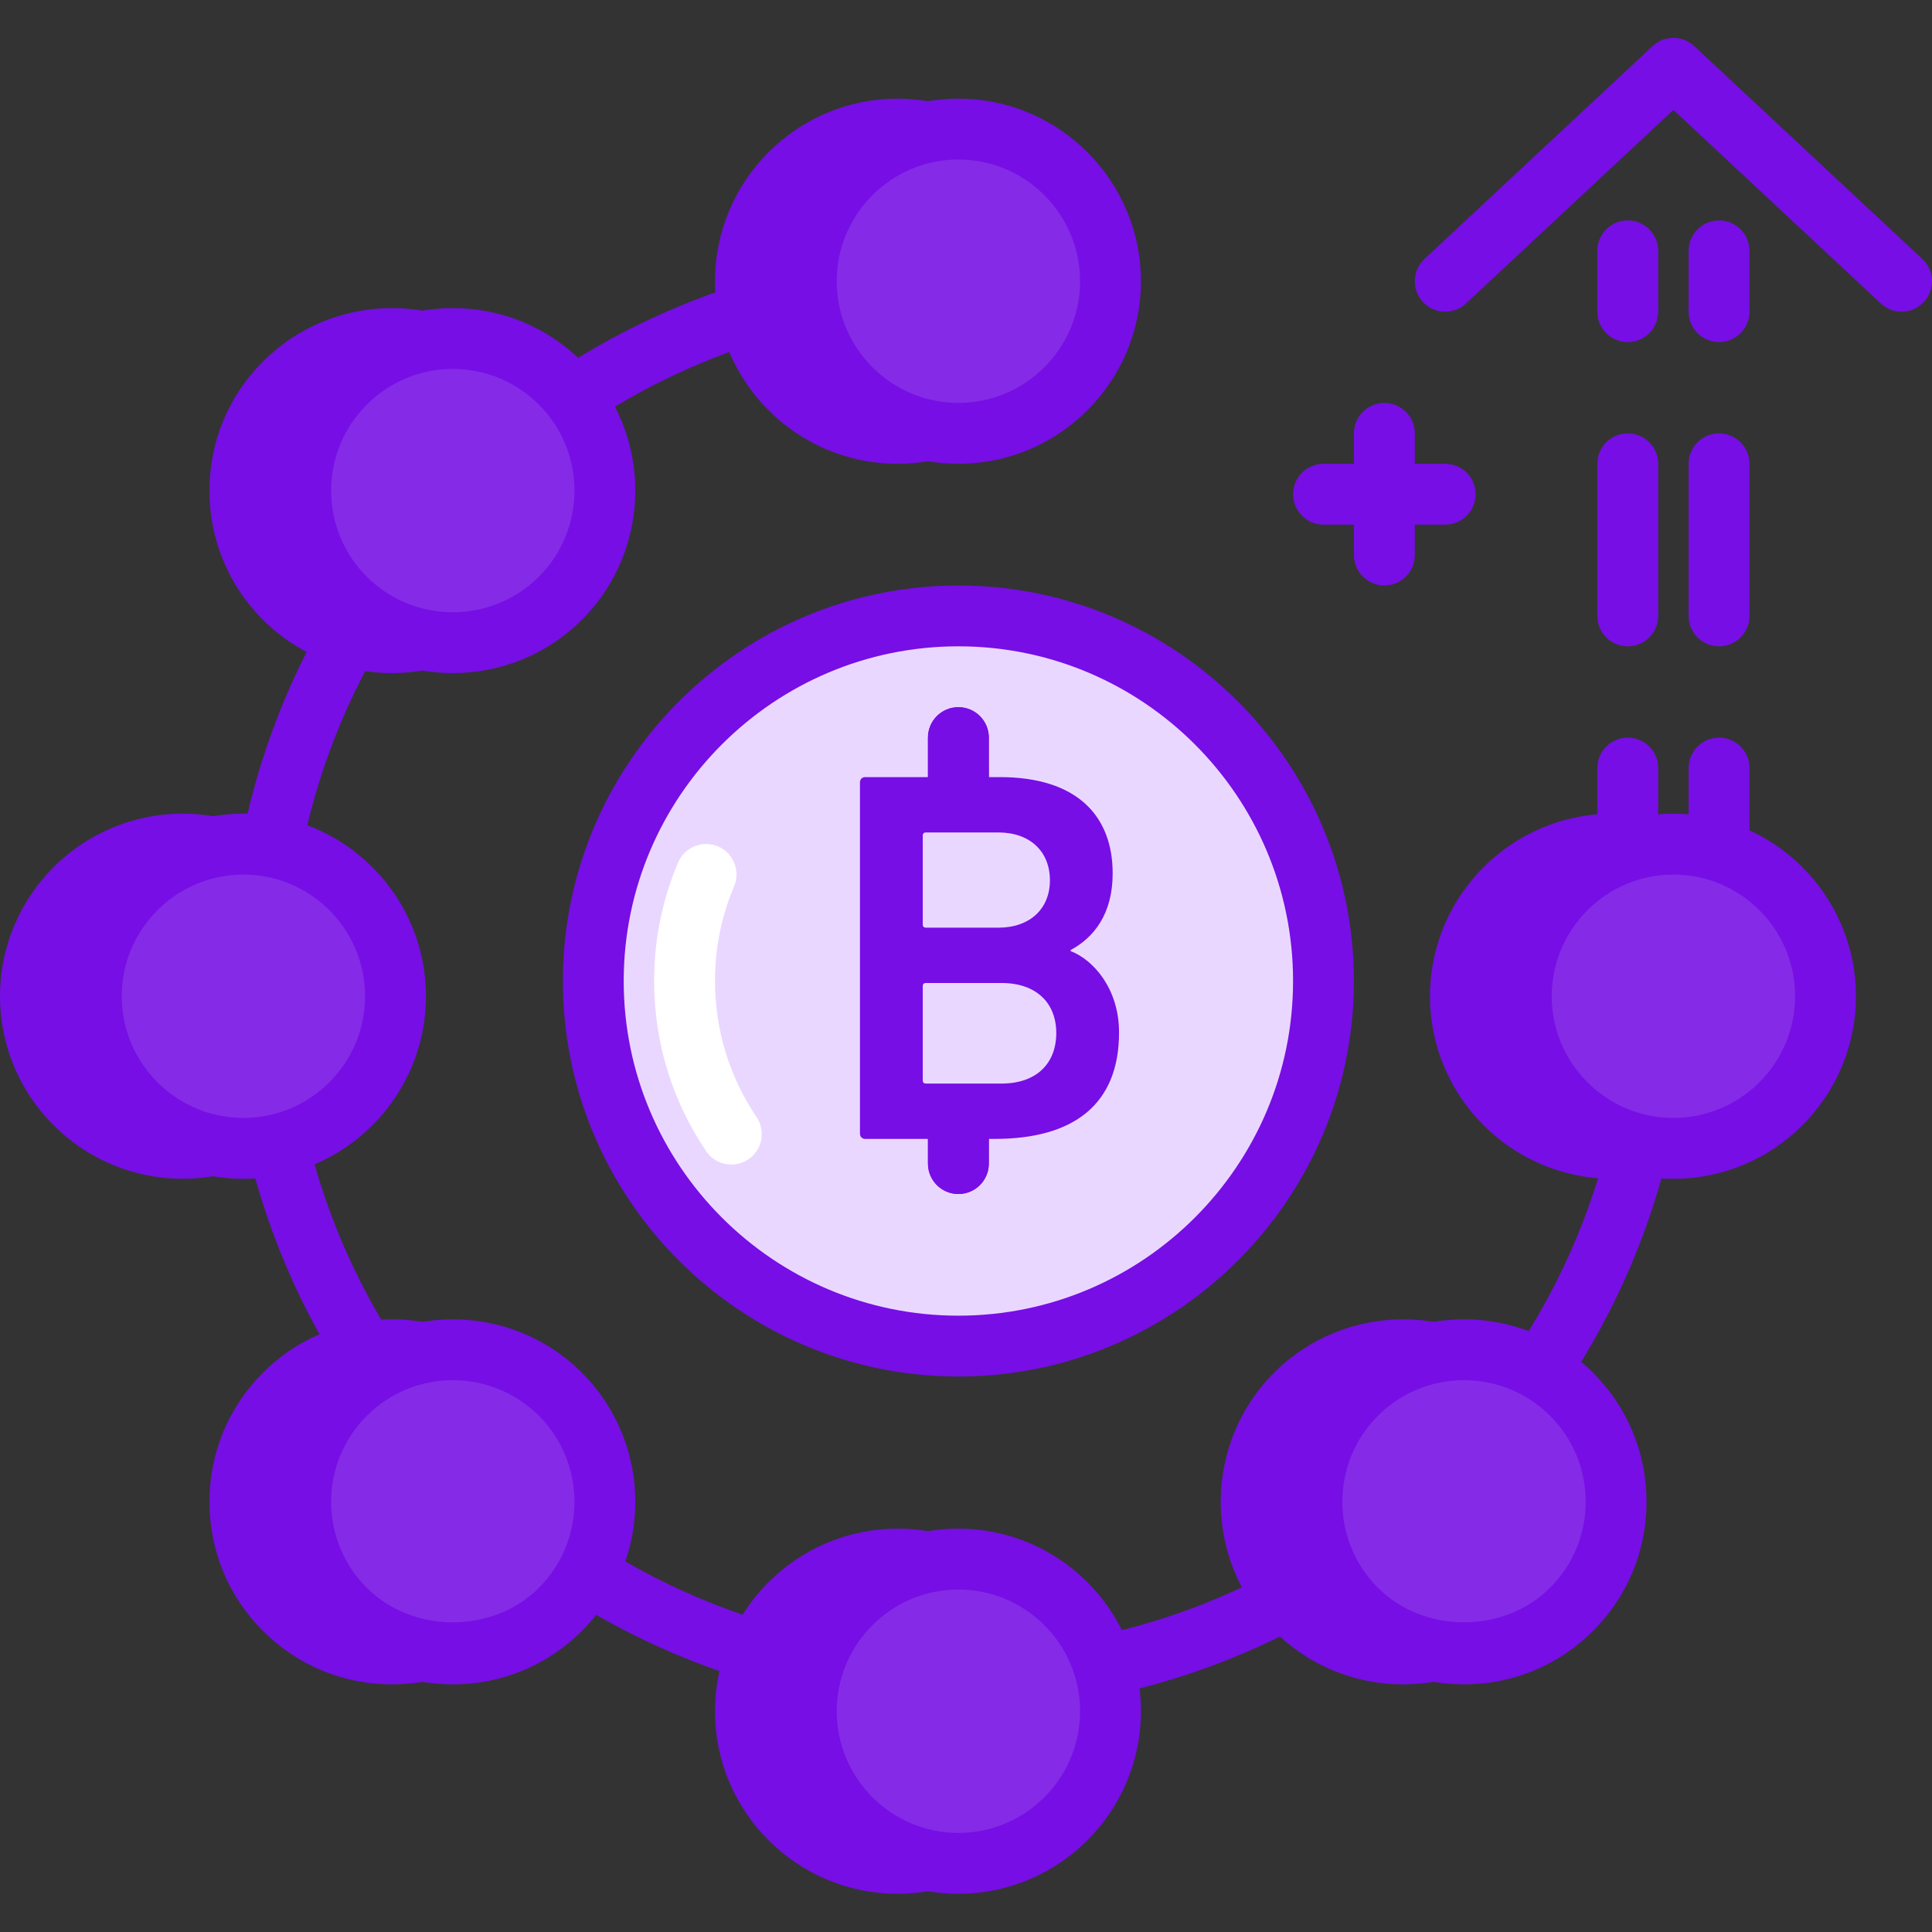 <svg width="128" height="128" viewBox="0 0 128 128" fill="none" xmlns="http://www.w3.org/2000/svg">
<rect x="0" y="0" width="128" height="128" fill="#333333" stroke="none"/>
<g clip-path="url(#clip0_1728_1881)">
<path d="M69.544 113.372C69.544 118.938 65.032 123.45 59.465 123.45C53.899 123.45 49.387 118.938 49.387 113.372C49.387 107.805 53.899 103.293 59.465 103.293C65.032 103.293 69.544 107.805 69.544 113.372Z" fill="#760EE5"/>
<path d="M59.464 125.467C52.795 125.467 47.369 120.041 47.369 113.372C47.369 106.703 52.795 101.277 59.464 101.277C66.133 101.277 71.559 106.703 71.559 113.372C71.559 120.041 66.133 125.467 59.464 125.467ZM59.464 105.31C55.017 105.31 51.4 108.926 51.4 113.372C51.4 117.82 55.017 121.436 59.464 121.436C63.91 121.436 67.526 117.82 67.526 113.372C67.526 108.926 63.91 105.31 59.464 105.31Z" fill="#760EE5"/>
<path d="M69.544 18.631C69.544 24.198 65.032 28.71 59.465 28.71C53.899 28.71 49.387 24.198 49.387 18.631C49.387 13.065 53.899 8.553 59.465 8.553C65.032 8.553 69.544 13.065 69.544 18.631Z" fill="#760EE5"/>
<path d="M59.464 30.727C52.795 30.727 47.369 25.301 47.369 18.632C47.369 11.963 52.795 6.537 59.464 6.537C66.133 6.537 71.559 11.963 71.559 18.632C71.559 25.301 66.133 30.727 59.464 30.727ZM59.464 10.568C55.017 10.568 51.4 14.185 51.4 18.632C51.4 23.078 55.017 26.694 59.464 26.694C63.91 26.694 67.526 23.078 67.526 18.632C67.526 14.185 63.91 10.568 59.464 10.568Z" fill="#760EE5"/>
<path d="M116.913 66.002C116.913 71.569 112.401 76.081 106.834 76.081C101.268 76.081 96.756 71.569 96.756 66.002C96.756 60.436 101.268 55.924 106.834 55.924C112.401 55.924 116.913 60.436 116.913 66.002Z" fill="#760EE5"/>
<path d="M106.835 78.096C100.166 78.096 94.74 72.67 94.74 66.001C94.74 59.332 100.166 53.906 106.835 53.906C113.504 53.906 118.93 59.332 118.93 66.001C118.93 72.67 113.505 78.096 106.835 78.096ZM106.835 57.939C102.389 57.939 98.773 61.555 98.773 66.001C98.773 70.448 102.389 74.065 106.835 74.065C111.282 74.065 114.899 70.448 114.899 66.001C114.899 61.555 111.282 57.939 106.835 57.939Z" fill="#760EE5"/>
<path d="M22.173 66.002C22.173 71.569 17.661 76.081 12.094 76.081C6.528 76.081 2.016 71.569 2.016 66.002C2.016 60.436 6.528 55.924 12.094 55.924C17.661 55.924 22.173 60.436 22.173 66.002Z" fill="#760EE5"/>
<path d="M12.095 78.096C5.426 78.096 0 72.67 0 66.001C0 59.332 5.426 53.906 12.095 53.906C18.764 53.906 24.19 59.332 24.19 66.001C24.19 72.67 18.764 78.096 12.095 78.096ZM12.095 57.939C7.647 57.939 4.031 61.555 4.031 66.001C4.031 70.448 7.647 74.065 12.095 74.065C16.541 74.065 20.157 70.448 20.157 66.001C20.157 61.555 16.541 57.939 12.095 57.939Z" fill="#760EE5"/>
<path d="M100.087 92.372C96.15 88.436 89.769 88.436 85.832 92.372C81.897 96.308 81.897 102.69 85.832 106.625C89.769 110.562 96.15 110.562 100.087 106.625C104.022 102.69 104.022 96.308 100.087 92.372Z" fill="#760EE5"/>
<path d="M92.962 111.593C89.732 111.593 86.694 110.335 84.409 108.05C79.695 103.334 79.695 95.662 84.409 90.945C89.125 86.229 96.801 86.229 101.513 90.945C103.799 93.23 105.056 96.267 105.056 99.498C105.056 102.729 103.799 105.766 101.513 108.05C99.23 110.335 96.192 111.593 92.962 111.593ZM92.962 91.439C90.897 91.439 88.832 92.225 87.26 93.796C84.116 96.939 84.116 102.055 87.26 105.198C90.307 108.246 95.615 108.246 98.663 105.198C100.186 103.676 101.026 101.652 101.026 99.498C101.026 97.345 100.187 95.319 98.663 93.796C97.092 92.224 95.027 91.439 92.962 91.439Z" fill="#760EE5"/>
<path d="M33.094 25.379C29.159 21.444 22.777 21.444 18.84 25.379C14.905 29.315 14.905 35.697 18.84 39.632C22.777 43.569 29.159 43.569 33.094 39.632C37.03 35.697 37.03 29.315 33.094 25.379Z" fill="#760EE5"/>
<path d="M25.97 44.595C22.873 44.595 19.775 43.418 17.418 41.06C15.132 38.775 13.875 35.736 13.875 32.506C13.875 29.275 15.132 26.238 17.418 23.954C19.701 21.669 22.739 20.412 25.97 20.412C29.199 20.412 32.237 21.669 34.523 23.954C39.238 28.669 39.238 36.342 34.523 41.058C32.164 43.418 29.066 44.595 25.97 44.595ZM25.97 24.443C23.816 24.443 21.792 25.282 20.268 26.805C18.746 28.329 17.906 30.352 17.906 32.506C17.906 34.659 18.745 36.686 20.268 38.208C23.41 41.35 28.527 41.35 31.672 38.208C34.817 35.065 34.817 29.949 31.672 26.805C30.149 25.282 28.123 24.443 25.97 24.443Z" fill="#760EE5"/>
<path d="M33.094 92.37C29.158 88.434 22.776 88.434 18.84 92.37C14.905 96.306 14.905 102.687 18.84 106.624C22.776 110.559 29.158 110.559 33.094 106.624C37.03 102.687 37.03 96.306 33.094 92.37Z" fill="#760EE5"/>
<path d="M25.97 111.594C22.739 111.594 19.701 110.336 17.418 108.051C15.132 105.767 13.875 102.729 13.875 99.499C13.875 96.269 15.132 93.232 17.418 90.945C22.131 86.229 29.806 86.229 34.523 90.945C39.236 95.662 39.236 103.336 34.523 108.05C32.236 110.336 29.199 111.594 25.97 111.594ZM25.97 91.44C23.904 91.44 21.842 92.226 20.268 93.797C18.746 95.32 17.906 97.346 17.906 99.499C17.906 101.653 18.745 103.676 20.268 105.2C23.316 108.247 28.625 108.247 31.672 105.2C34.817 102.056 34.817 96.94 31.672 93.796C30.099 92.225 28.035 91.44 25.97 91.44Z" fill="#760EE5"/>
<path d="M63.495 113.372C36.82 113.372 15.117 91.669 15.117 64.993C15.117 38.318 36.82 16.615 63.495 16.615C64.609 16.615 65.511 17.517 65.511 18.631C65.511 19.746 64.609 20.646 63.495 20.646C39.043 20.646 19.148 40.541 19.148 64.993C19.148 89.446 39.043 109.34 63.495 109.34C87.948 109.34 107.842 89.446 107.842 64.993C107.842 63.879 108.744 62.978 109.858 62.978C110.973 62.978 111.873 63.879 111.873 64.993C111.873 91.669 90.171 113.372 63.495 113.372Z" fill="#760EE5"/>
<path d="M73.575 113.372C73.575 118.938 69.063 123.45 63.497 123.45C57.93 123.45 53.418 118.938 53.418 113.372C53.418 107.805 57.93 103.293 63.497 103.293C69.063 103.293 73.575 107.805 73.575 113.372Z" fill="#852AE6"/>
<path d="M63.495 125.467C56.826 125.467 51.4 120.041 51.4 113.372C51.4 106.703 56.826 101.277 63.495 101.277C70.164 101.277 75.59 106.703 75.59 113.372C75.59 120.041 70.165 125.467 63.495 125.467ZM63.495 105.31C59.049 105.31 55.433 108.926 55.433 113.372C55.433 117.82 59.049 121.436 63.495 121.436C67.943 121.436 71.559 117.82 71.559 113.372C71.559 108.926 67.943 105.31 63.495 105.31Z" fill="#760EE5"/>
<path d="M73.575 18.631C73.575 24.198 69.063 28.71 63.497 28.71C57.93 28.71 53.418 24.198 53.418 18.631C53.418 13.065 57.93 8.553 63.497 8.553C69.063 8.553 73.575 13.065 73.575 18.631Z" fill="#852AE6"/>
<path d="M63.495 30.727C56.826 30.727 51.4 25.301 51.4 18.632C51.4 11.963 56.826 6.537 63.495 6.537C70.164 6.537 75.59 11.963 75.59 18.632C75.59 25.301 70.165 30.727 63.495 30.727ZM63.495 10.568C59.049 10.568 55.433 14.185 55.433 18.632C55.433 23.078 59.049 26.694 63.495 26.694C67.943 26.694 71.559 23.078 71.559 18.632C71.559 14.185 67.943 10.568 63.495 10.568Z" fill="#760EE5"/>
<path d="M120.946 66.002C120.946 71.569 116.432 76.081 110.866 76.081C105.3 76.081 100.787 71.569 100.787 66.002C100.787 60.436 105.3 55.924 110.866 55.924C116.432 55.924 120.946 60.436 120.946 66.002Z" fill="#852AE6"/>
<path d="M110.867 78.098C104.198 78.098 98.773 72.672 98.773 66.003C98.773 59.334 104.198 53.908 110.867 53.908C117.536 53.908 122.962 59.334 122.962 66.003C122.962 72.672 117.537 78.098 110.867 78.098ZM110.867 57.941C106.421 57.941 102.805 61.557 102.805 66.003C102.805 70.45 106.421 74.067 110.867 74.067C115.315 74.067 118.931 70.45 118.931 66.003C118.931 61.557 115.315 57.941 110.867 57.941Z" fill="#760EE5"/>
<path d="M26.204 66.002C26.204 71.569 21.692 76.081 16.125 76.081C10.559 76.081 6.047 71.569 6.047 66.002C6.047 60.436 10.559 55.924 16.125 55.924C21.692 55.924 26.204 60.436 26.204 66.002Z" fill="#852AE6"/>
<path d="M16.126 78.098C9.457 78.098 4.031 72.672 4.031 66.003C4.031 59.334 9.457 53.908 16.126 53.908C22.795 53.908 28.221 59.334 28.221 66.003C28.221 72.672 22.795 78.098 16.126 78.098ZM16.126 57.941C11.68 57.941 8.064 61.557 8.064 66.003C8.064 70.45 11.68 74.067 16.126 74.067C20.573 74.067 24.19 70.45 24.19 66.003C24.19 61.557 20.573 57.941 16.126 57.941Z" fill="#760EE5"/>
<path d="M104.117 92.372C100.182 88.436 93.8 88.436 89.865 92.372C85.928 96.308 85.928 102.69 89.865 106.625C93.8 110.562 100.182 110.562 104.117 106.625C108.053 102.69 108.053 96.308 104.117 92.372Z" fill="#852AE6"/>
<path d="M96.994 111.593C93.763 111.593 90.726 110.335 88.44 108.05C83.726 103.334 83.726 95.662 88.44 90.945C93.156 86.229 100.832 86.229 105.544 90.945C107.83 93.23 109.087 96.267 109.087 99.498C109.087 102.729 107.83 105.766 105.544 108.05C103.261 110.335 100.224 111.593 96.994 111.593ZM96.994 91.439C94.929 91.439 92.864 92.225 91.291 93.796C88.148 96.939 88.148 102.055 91.291 105.198C94.338 108.246 99.648 108.246 102.695 105.198C104.218 103.676 105.057 101.652 105.057 99.498C105.057 97.345 104.219 95.319 102.695 93.796C101.123 92.224 99.058 91.439 96.994 91.439Z" fill="#760EE5"/>
<path d="M37.127 25.379C33.192 21.444 26.81 21.444 22.874 25.379C18.938 29.315 18.938 35.697 22.874 39.632C26.81 43.569 33.192 43.569 37.127 39.632C41.064 35.697 41.064 29.315 37.127 25.379Z" fill="#852AE6"/>
<path d="M30.001 44.595C26.904 44.595 23.806 43.418 21.45 41.06C19.165 38.775 17.906 35.736 17.906 32.506C17.906 29.275 19.165 26.238 21.45 23.954C23.733 21.669 26.77 20.412 30.001 20.412C33.231 20.412 36.269 21.669 38.555 23.954C43.269 28.669 43.269 36.342 38.555 41.058C36.195 43.418 33.097 44.595 30.001 44.595ZM30.001 24.443C27.848 24.443 25.823 25.282 24.301 26.805C22.777 28.329 21.938 30.352 21.938 32.506C21.938 34.659 22.776 36.686 24.301 38.208C27.442 41.35 32.558 41.35 35.704 38.208C38.848 35.065 38.848 29.949 35.704 26.805C34.18 25.282 32.154 24.443 30.001 24.443Z" fill="#760EE5"/>
<path d="M37.126 92.371C33.189 88.436 26.808 88.436 22.872 92.371C18.936 96.308 18.936 102.689 22.872 106.626C26.808 110.561 33.189 110.561 37.126 106.626C41.061 102.689 41.061 96.308 37.126 92.371Z" fill="#852AE6"/>
<path d="M30.001 111.594C26.77 111.594 23.733 110.336 21.45 108.051C19.165 105.767 17.906 102.729 17.906 99.499C17.906 96.269 19.165 93.232 21.45 90.945C26.163 86.229 33.837 86.229 38.554 90.945C43.268 95.662 43.268 103.336 38.554 108.05C36.269 110.336 33.231 111.594 30.001 111.594ZM30.001 91.44C27.935 91.44 25.873 92.226 24.301 93.797C22.777 95.32 21.938 97.346 21.938 99.499C21.938 101.653 22.776 103.676 24.301 105.2C27.348 108.247 32.656 108.247 35.704 105.2C38.848 102.056 38.848 96.94 35.704 93.796C34.13 92.225 32.066 91.44 30.001 91.44Z" fill="#760EE5"/>
<path d="M107.842 22.664C106.728 22.664 105.826 21.762 105.826 20.648V16.617C105.826 15.502 106.728 14.602 107.842 14.602C108.957 14.602 109.859 15.502 109.859 16.617V20.648C109.859 21.762 108.957 22.664 107.842 22.664Z" fill="#760EE5"/>
<path d="M107.842 42.821C106.728 42.821 105.826 41.92 105.826 40.806V30.727C105.826 29.613 106.728 28.711 107.842 28.711C108.957 28.711 109.859 29.613 109.859 30.727V40.806C109.859 41.92 108.957 42.821 107.842 42.821Z" fill="#760EE5"/>
<path d="M107.842 56.933C106.728 56.933 105.826 56.031 105.826 54.917V50.885C105.826 49.771 106.728 48.869 107.842 48.869C108.957 48.869 109.859 49.771 109.859 50.885V54.917C109.859 56.031 108.957 56.933 107.842 56.933Z" fill="#760EE5"/>
<path d="M113.891 22.664C112.777 22.664 111.875 21.762 111.875 20.648V16.617C111.875 15.502 112.777 14.602 113.891 14.602C115.005 14.602 115.907 15.502 115.907 16.617V20.648C115.907 21.762 115.005 22.664 113.891 22.664Z" fill="#760EE5"/>
<path d="M113.891 42.821C112.777 42.821 111.875 41.92 111.875 40.806V30.727C111.875 29.613 112.777 28.711 113.891 28.711C115.005 28.711 115.907 29.613 115.907 30.727V40.806C115.907 41.92 115.005 42.821 113.891 42.821Z" fill="#760EE5"/>
<path d="M113.891 56.933C112.777 56.933 111.875 56.031 111.875 54.917V50.885C111.875 49.771 112.777 48.869 113.891 48.869C115.005 48.869 115.907 49.771 115.907 50.885V54.917C115.907 56.031 115.005 56.933 113.891 56.933Z" fill="#760EE5"/>
<path d="M125.985 20.648C125.492 20.648 124.999 20.469 124.609 20.107L110.866 7.281L97.124 20.107C96.307 20.867 95.035 20.822 94.274 20.009C93.516 19.194 93.559 17.919 94.372 17.159L109.49 3.048C110.266 2.328 111.467 2.328 112.242 3.048L127.36 17.159C128.173 17.919 128.217 19.194 127.459 20.009C127.061 20.433 126.525 20.648 125.985 20.648Z" fill="#760EE5"/>
<path d="M87.685 64.995C87.685 51.636 76.855 40.807 63.495 40.807C50.136 40.807 39.307 51.636 39.307 64.995C39.307 78.355 50.136 89.185 63.495 89.185C76.855 89.185 87.685 78.355 87.685 64.995Z" fill="#EAD7FF"/>
<path d="M63.496 91.198C49.047 91.198 37.291 79.443 37.291 64.994C37.291 50.545 49.047 38.789 63.496 38.789C77.945 38.789 89.7 50.545 89.7 64.994C89.7 79.443 77.945 91.198 63.496 91.198ZM63.496 42.82C51.269 42.82 41.322 52.767 41.322 64.994C41.322 77.22 51.269 87.167 63.496 87.167C75.722 87.167 85.669 77.22 85.669 64.994C85.669 52.767 75.722 42.82 63.496 42.82Z" fill="#760EE5"/>
<path d="M48.455 77.154C47.806 77.154 47.171 76.843 46.783 76.266C44.529 72.933 43.338 69.034 43.338 64.994C43.338 62.274 43.872 59.634 44.923 57.149C45.356 56.124 46.543 55.645 47.565 56.077C48.591 56.51 49.068 57.693 48.636 58.718C47.795 60.705 47.37 62.818 47.37 64.994C47.37 68.227 48.323 71.345 50.122 74.01C50.746 74.932 50.504 76.186 49.58 76.808C49.235 77.042 48.842 77.154 48.455 77.154Z" fill="white"/>
<path d="M56.975 51.839C56.975 51.626 57.117 51.486 57.328 51.486H66.245C71.321 51.486 73.717 54.024 73.717 57.867C73.717 60.581 72.449 62.13 70.933 62.941V63.013C72.414 63.578 74.14 65.481 74.14 68.406C74.14 73.164 71.144 75.456 65.892 75.456H57.328C57.117 75.456 56.975 75.314 56.975 75.103V51.839ZM66.14 61.461C68.254 61.461 69.56 60.192 69.56 58.325C69.56 56.422 68.254 55.152 66.14 55.152H61.345C61.205 55.152 61.134 55.222 61.134 55.362V61.25C61.134 61.39 61.205 61.461 61.345 61.461H66.14ZM61.345 71.789H66.351C68.678 71.789 69.981 70.449 69.981 68.441C69.981 66.466 68.678 65.126 66.351 65.126H61.345C61.205 65.126 61.134 65.197 61.134 65.339V71.577C61.134 71.719 61.205 71.789 61.345 71.789Z" fill="#760EE5"/>
<path d="M63.495 54.916C62.381 54.916 61.48 54.014 61.48 52.9V48.869C61.48 47.754 62.381 46.853 63.495 46.853C64.61 46.853 65.512 47.754 65.512 48.869V52.9C65.512 54.014 64.61 54.916 63.495 54.916Z" fill="#760EE5"/>
<path d="M63.495 79.106C62.381 79.106 61.48 78.204 61.48 77.09V75.074C61.48 73.959 62.381 73.059 63.495 73.059C64.61 73.059 65.512 73.959 65.512 75.074V77.09C65.512 78.204 64.61 79.106 63.495 79.106Z" fill="#760EE5"/>
<path d="M63.495 54.916C62.381 54.916 61.48 54.014 61.48 52.9V48.869C61.48 47.754 62.381 46.853 63.495 46.853C64.61 46.853 65.512 47.754 65.512 48.869V52.9C65.512 54.014 64.61 54.916 63.495 54.916Z" fill="#760EE5"/>
<path d="M63.495 79.106C62.381 79.106 61.48 78.204 61.48 77.09V75.074C61.48 73.959 62.381 73.059 63.495 73.059C64.61 73.059 65.512 73.959 65.512 75.074V77.09C65.512 78.204 64.61 79.106 63.495 79.106Z" fill="#760EE5"/>
<path d="M91.717 34.759C90.603 34.759 89.701 33.857 89.701 32.743V28.712C89.701 27.597 90.603 26.695 91.717 26.695C92.832 26.695 93.734 27.597 93.734 28.712V32.743C93.734 33.857 92.832 34.759 91.717 34.759Z" fill="#760EE5"/>
<path d="M91.717 38.789C90.603 38.789 89.701 37.887 89.701 36.773V32.742C89.701 31.627 90.603 30.727 91.717 30.727C92.832 30.727 93.734 31.627 93.734 32.742V36.773C93.734 37.887 92.832 38.789 91.717 38.789Z" fill="#760EE5"/>
<path d="M91.717 34.758H87.686C86.572 34.758 85.67 33.856 85.67 32.742C85.67 31.627 86.572 30.727 87.686 30.727H91.717C92.832 30.727 93.734 31.627 93.734 32.742C93.734 33.856 92.832 34.758 91.717 34.758Z" fill="#760EE5"/>
<path d="M95.749 34.758H91.717C90.603 34.758 89.701 33.856 89.701 32.742C89.701 31.627 90.603 30.727 91.717 30.727H95.749C96.863 30.727 97.765 31.627 97.765 32.742C97.765 33.856 96.863 34.758 95.749 34.758Z" fill="#760EE5"/>
</g>
<defs>
<clipPath id="clip0_1728_1881">
<rect width="128" height="128" fill="white"/>
</clipPath>
</defs>
</svg>
